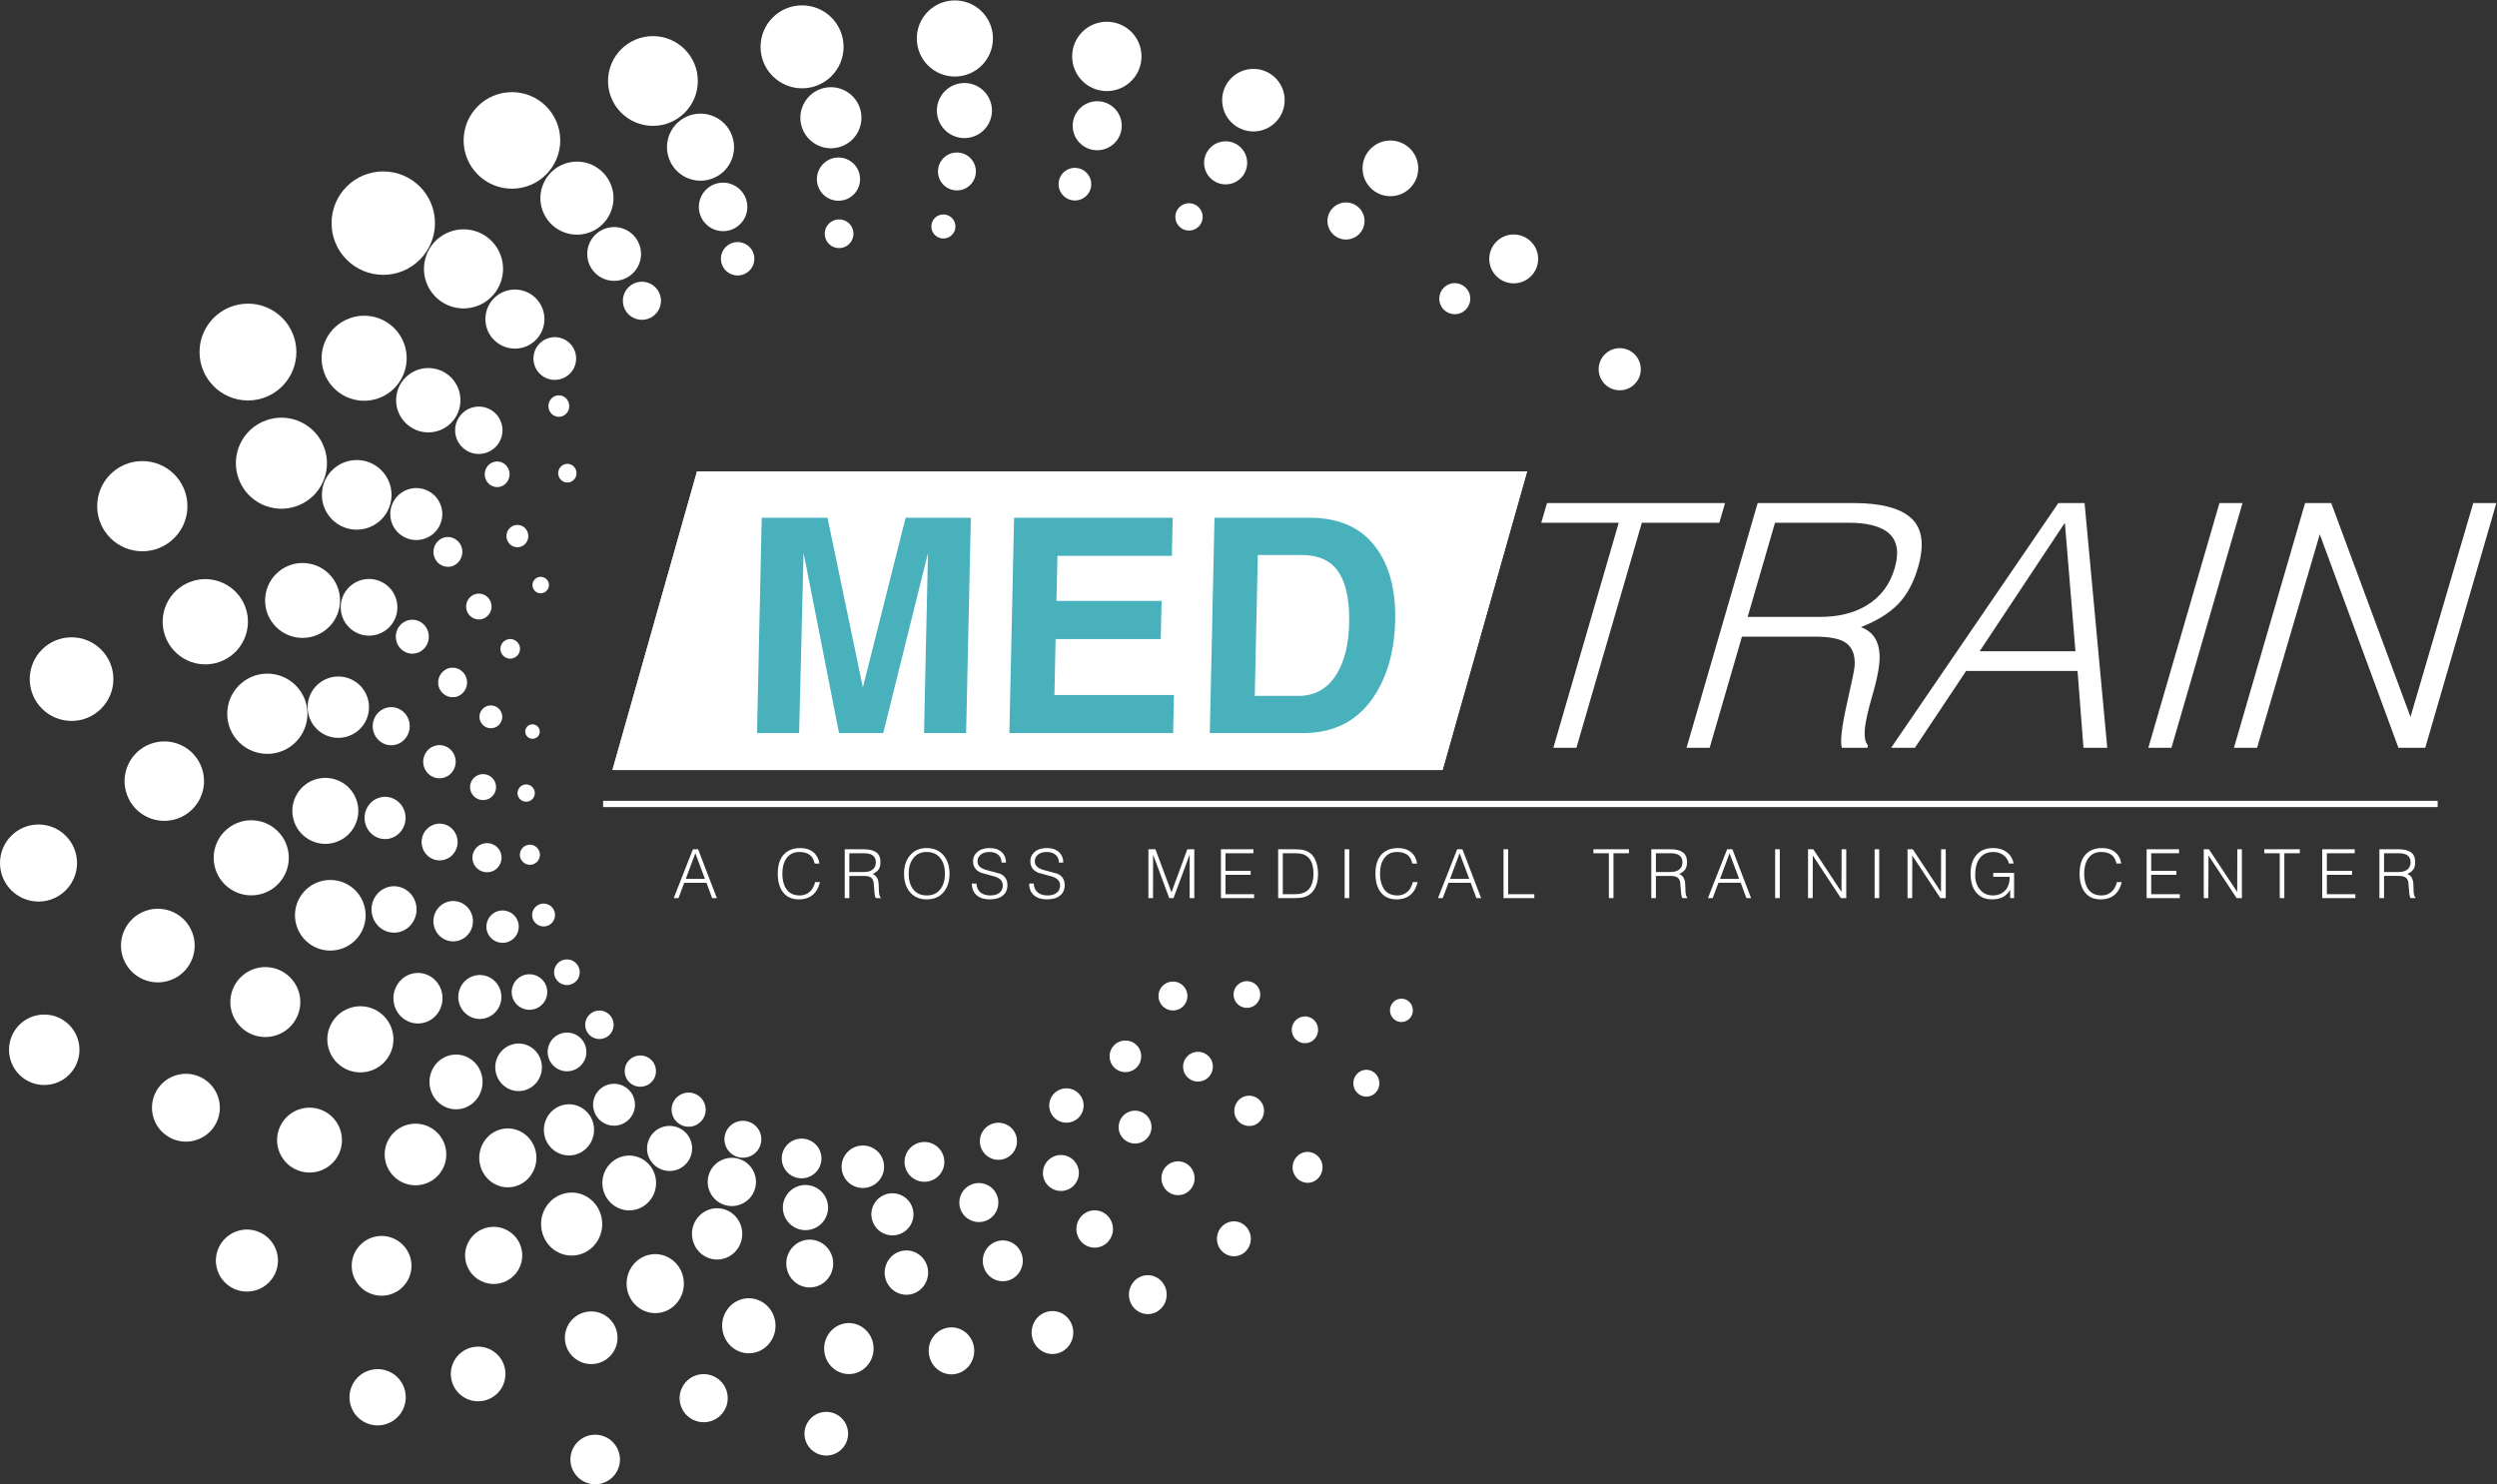 <?xml version="1.0" encoding="UTF-8" standalone="no"?> <svg xmlns:dc="http://purl.org/dc/elements/1.1/" xmlns:cc="http://creativecommons.org/ns#" xmlns:rdf="http://www.w3.org/1999/02/22-rdf-syntax-ns#" xmlns:svg="http://www.w3.org/2000/svg" xmlns="http://www.w3.org/2000/svg" viewBox="0 0 601.84 357.8" height="357.8" width="601.84" xml:space="preserve" id="svg2" version="1.1"><rect x="0" y="0" width="601.84" height="357.8" fill="#333333" stroke="none"/><defs id="defs6"></defs><g transform="matrix(1.333,0,0,-1.333,0,357.8)" id="g10"><g transform="scale(0.1)" id="g12"><path id="path14" style="fill:#ffffff;fill-opacity:1;fill-rule:evenodd;stroke:none" d="m 1260.3,1831.76 h 1500.9 l -152.9,-540.1 H 1107.4 l 152.9,540.1"></path><path id="path16" style="fill:#ffffff;fill-opacity:1;fill-rule:evenodd;stroke:none" d="m 1260.3,1831.76 h 1500.9 l -152.9,-540.1 H 1107.4 l 152.9,540.1"></path><path id="path18" style="fill:#ffffff;fill-opacity:1;fill-rule:evenodd;stroke:none" d="m 4336.7,1331.86 -142.2,386.1 -113.4,-386.1 h -41.8 l 128.6,442.6 h 47.3 l 143.3,-386.7 113.5,386.7 h 41.8 l -128.6,-442.6 z m -410.4,0 h -41.8 l 128.6,442.6 h 41.7 z m -192.7,407 -154.1,-232.4 h 173.2 z m -271.2,-407 h -43 l 302.4,442.6 h 47.4 l 41,-442.6 h -43 l -10.7,138.9 H 3555 Z m -181.2,201 h -131.5 l -58.4,-201 h -41.8 l 128.6,442.6 h 173.3 c 49.9,0 84.8,-9.2 104.7,-27.7 19.8,-18.4 23.8,-47.9 12,-88.5 -8.1,-27.8 -20,-50 -35.9,-66.4 -15.8,-16.4 -38.2,-30.3 -67.4,-41.8 21.1,-7.8 32.3,-24.1 33.7,-49.2 0.9,-16.4 -3.1,-39.9 -12,-70.7 -9.2,-31.5 -14.1,-53.9 -14.8,-67 -0.8,-13.1 1.2,-22.1 5.9,-27 l -1.2,-4.3 h -46.1 c -3.2,11.5 -0.3,37.5 8.8,78 9.2,40.6 13.9,63.6 14.2,68.9 1.8,21.7 -4.5,36.7 -18.9,44.9 -10.9,6.1 -28.7,9.2 -53.2,9.2 z m -121.2,35.7 h 130.3 c 33.2,0 61.2,6.7 83.9,20.2 25.7,15.2 42.9,37.8 51.6,67.7 8.8,30.3 4.4,52.3 -13.4,65.8 -14.8,11 -38.2,16.6 -70.2,16.6 h -132.7 z m -373.2,170.3 10.4,35.6 h 321.9 l -10.3,-35.6 h -140.1 l -118.3,-407 h -41.7 l 118.2,407 h -140.1"></path><path id="path20" style="fill:#ffffff;fill-opacity:1;fill-rule:evenodd;stroke:none" d="m 2104.1,862.961 c -11.1,9.199 -12.6,25.801 -3.3,36.898 9.3,11 25.9,12.5 36.9,3.2 11.1,-9.297 12.6,-25.797 3.3,-36.899 -9.3,-11.101 -25.9,-12.5 -36.9,-3.199"></path><path id="path22" style="fill:#ffffff;fill-opacity:1;fill-rule:evenodd;stroke:none" d="m 2016.5,751.961 c -12.1,10.199 -13.7,28.199 -3.5,40.301 10.1,12.199 28.2,13.699 40.3,3.597 12.1,-10.199 13.7,-28.3 3.5,-40.398 -10.1,-12.102 -28.2,-13.602 -40.3,-3.5"></path><path id="path24" style="fill:#ffffff;fill-opacity:1;fill-rule:evenodd;stroke:none" d="m 1908.3,661.16 c -13.2,11 -14.9,30.602 -3.9,43.801 11.1,13.098 30.7,14.801 43.8,3.801 13.2,-11 14.9,-30.602 3.9,-43.801 -11.1,-13.102 -30.7,-14.801 -43.8,-3.801"></path><path id="path26" style="fill:#ffffff;fill-opacity:1;fill-rule:evenodd;stroke:none" d="m 1783.8,594.559 c -14.2,12 -16.1,33.101 -4.2,47.3 11.9,14.2 33.1,16 47.3,4.102 14.2,-11.902 16,-33 4.1,-47.199 -11.9,-14.203 -33,-16.102 -47.2,-4.203"></path><path id="path28" style="fill:#ffffff;fill-opacity:1;fill-rule:evenodd;stroke:none" d="m 1648.4,555.461 c -15.2,12.699 -17.2,35.5 -4.4,50.699 12.7,15.199 35.4,17.199 50.6,4.399 15.3,-12.797 17.3,-35.5 4.5,-50.7 -12.8,-15.199 -35.5,-17.199 -50.7,-4.398"></path><path id="path30" style="fill:#ffffff;fill-opacity:1;fill-rule:evenodd;stroke:none" d="m 1535.4,544.762 c -16.2,13.699 -18.3,37.898 -4.7,54.097 13.7,16.301 37.9,18.403 54.2,4.801 16.2,-13.601 18.3,-37.898 4.7,-54.101 -13.7,-16.297 -37.9,-18.399 -54.2,-4.797"></path><path id="path32" style="fill:#ffffff;fill-opacity:1;fill-rule:evenodd;stroke:none" d="m 1426.4,561.66 c -15.2,12.801 -17.2,35.399 -4.5,50.602 12.8,15.199 35.4,17.199 50.6,4.5 15.2,-12.801 17.2,-35.403 4.4,-50.602 -12.7,-15.199 -35.4,-17.199 -50.5,-4.5"></path><path id="path34" style="fill:#ffffff;fill-opacity:1;fill-rule:evenodd;stroke:none" d="m 1321.8,598.359 c -14.1,11.903 -16,32.903 -4.1,47 11.8,14.102 32.9,16 47,4.102 14.1,-11.801 15.9,-32.902 4.1,-47 -11.9,-14.102 -32.9,-15.902 -47,-4.102"></path><path id="path36" style="fill:#ffffff;fill-opacity:1;fill-rule:evenodd;stroke:none" d="m 1225.4,653.859 c -13.1,10.903 -14.8,30.403 -3.9,43.403 11,13.097 30.4,14.797 43.5,3.797 13,-10.899 14.7,-30.399 3.8,-43.399 -11,-13.101 -30.4,-14.801 -43.4,-3.801"></path><path id="path38" style="fill:#ffffff;fill-opacity:1;fill-rule:evenodd;stroke:none" d="m 1139.6,725.461 c -11.9,10.098 -13.5,27.898 -3.5,39.898 10.1,12 27.9,13.5 39.9,3.5 12,-10.097 13.6,-27.898 3.5,-39.898 -10.1,-11.902 -27.9,-13.5 -39.9,-3.5"></path><path id="path40" style="fill:#ffffff;fill-opacity:1;fill-rule:evenodd;stroke:none" d="m 1067.3,811.16 c -10.9,9.199 -12.3,25.399 -3.2,36.301 9.2,11 25.4,12.398 36.3,3.199 10.9,-9.101 12.3,-25.398 3.2,-36.301 -9.2,-10.898 -25.4,-12.3 -36.3,-3.199"></path><path id="path42" style="fill:#ffffff;fill-opacity:1;fill-rule:evenodd;stroke:none" d="m 1010.2,908.16 c -9.9,8.301 -11.2,22.899 -2.9,32.801 8.2,9.801 22.9,11.098 32.7,2.801 9.8,-8.203 11.1,-22.903 2.9,-32.703 -8.3,-9.797 -22.9,-11.098 -32.7,-2.899"></path><path id="path44" style="fill:#ffffff;fill-opacity:1;fill-rule:evenodd;stroke:none" d="m 969.602,1013.66 c -8.801,7.3 -9.903,20.4 -2.602,29.1 7.398,8.8 20.398,9.9 29.199,2.6 8.801,-7.4 9.901,-20.4 2.602,-29.2 -7.403,-8.8 -20.5,-9.9 -29.199,-2.5"></path><path id="path46" style="fill:#ffffff;fill-opacity:1;fill-rule:evenodd;stroke:none" d="m 946.5,1124.56 c -7.699,6.4 -8.699,17.9 -2.301,25.6 6.5,7.7 17.903,8.7 25.602,2.2 7.699,-6.4 8.699,-17.9 2.301,-25.6 -6.5,-7.7 -17.903,-8.7 -25.602,-2.2"></path><path id="path48" style="fill:#ffffff;fill-opacity:1;fill-rule:evenodd;stroke:none" d="m 941.301,1238.06 c -6.602,5.5 -7.403,15.4 -1.903,22 5.602,6.6 15.403,7.5 22,1.9 6.704,-5.5 7.5,-15.4 2,-22 -5.597,-6.6 -15.398,-7.5 -22.097,-1.9"></path><path id="path50" style="fill:#ffffff;fill-opacity:1;fill-rule:evenodd;stroke:none" d="m 954.398,1351.16 c -5.597,4.7 -6.296,12.9 -1.597,18.5 4.597,5.5 12.898,6.2 18.398,1.6 5.602,-4.6 6.301,-12.9 1.699,-18.5 -4.699,-5.5 -13,-6.2 -18.5,-1.6"></path><path id="path52" style="fill:#ffffff;fill-opacity:1;fill-rule:evenodd;stroke:none" d="m 2233.6,873.66 c -6.6,11.602 -2.7,26.399 8.9,33 11.5,6.699 26.3,2.699 33,-8.801 6.7,-11.597 2.7,-26.398 -8.8,-33.097 -11.6,-6.602 -26.4,-2.703 -33.1,8.898"></path><path id="path54" style="fill:#ffffff;fill-opacity:1;fill-rule:evenodd;stroke:none" d="m 2142.8,741.66 c -7.5,12.899 -3.1,29.399 9.8,36.801 12.9,7.5 29.4,3.098 36.9,-9.801 7.4,-12.898 3,-29.398 -9.9,-36.801 -12.9,-7.5 -29.4,-3.097 -36.8,9.801"></path><path id="path56" style="fill:#ffffff;fill-opacity:1;fill-rule:evenodd;stroke:none" d="m 2026.6,631.059 c -8.2,14.203 -3.3,32.402 10.9,40.601 14.2,8.199 32.4,3.301 40.6,-10.898 8.2,-14.203 3.3,-32.403 -10.9,-40.602 -14.2,-8.199 -32.4,-3.301 -40.6,10.899"></path><path id="path58" style="fill:#ffffff;fill-opacity:1;fill-rule:evenodd;stroke:none" d="m 1890.1,546.66 c -9,15.602 -3.6,35.5 11.9,44.399 15.5,9 35.4,3.703 44.4,-11.899 9,-15.5 3.6,-35.398 -11.9,-44.398 -15.5,-8.903 -35.4,-3.602 -44.4,11.898"></path><path id="path60" style="fill:#ffffff;fill-opacity:1;fill-rule:evenodd;stroke:none" d="m 1739.3,491.859 c -9.7,16.801 -3.9,38.403 13,48.2 16.8,9.703 38.4,3.902 48.2,-12.899 9.7,-16.898 3.9,-38.5 -12.9,-48.301 -16.9,-9.699 -38.5,-3.898 -48.3,13"></path><path id="path62" style="fill:#ffffff;fill-opacity:1;fill-rule:evenodd;stroke:none" d="m 1580.7,469.16 c -10.6,18.199 -4.3,41.5 13.9,52 18.2,10.5 41.5,4.301 52,-13.898 10.5,-18.203 4.3,-41.5 -13.9,-52 -18.2,-10.602 -41.5,-4.301 -52,13.898"></path><path id="path64" style="fill:#ffffff;fill-opacity:1;fill-rule:evenodd;stroke:none" d="m 1421,479.961 c -11.3,19.5 -4.6,44.5 15,55.801 19.5,11.297 44.5,4.597 55.8,-15 11.3,-19.5 4.6,-44.5 -15,-55.801 -19.5,-11.199 -44.5,-4.5 -55.8,15"></path><path id="path66" style="fill:#ffffff;fill-opacity:1;fill-rule:evenodd;stroke:none" d="m 1285.5,524.961 c -12.1,20.898 -4.9,47.5 16,59.598 20.9,12 47.5,4.902 59.6,-16 12,-20.899 4.9,-47.5 -16,-59.598 -20.9,-12 -47.5,-4.902 -59.6,16"></path><path id="path68" style="fill:#ffffff;fill-opacity:1;fill-rule:evenodd;stroke:none" d="m 1175.4,586.961 c -11.2,19.5 -4.6,44.398 15,55.699 19.4,11.199 44.4,4.5 55.6,-14.898 11.3,-19.5 4.6,-44.5 -14.9,-55.703 -19.5,-11.297 -44.4,-4.598 -55.7,14.902"></path><path id="path70" style="fill:#ffffff;fill-opacity:1;fill-rule:evenodd;stroke:none" d="m 1077.5,667.461 c -10.5,18.098 -4.3,41.301 13.8,51.699 18.1,10.5 41.3,4.301 51.8,-13.801 10.4,-18.199 4.2,-41.3 -13.9,-51.8 -18.1,-10.5 -41.3,-4.2 -51.7,13.902"></path><path id="path72" style="fill:#ffffff;fill-opacity:1;fill-rule:evenodd;stroke:none" d="m 995,764.359 c -9.699,16.7 -4,38.2 12.8,47.801 16.7,9.699 38.1,3.899 47.8,-12.801 9.6,-16.699 3.9,-38.199 -12.8,-47.8 -16.8,-9.7 -38.2,-4 -47.8,12.8"></path><path id="path74" style="fill:#ffffff;fill-opacity:1;fill-rule:evenodd;stroke:none" d="m 929.5,874.16 c -8.801,15.301 -3.602,35 11.801,43.899 15.398,8.8 35,3.601 43.898,-11.797 8.903,-15.403 3.602,-35 -11.801,-43.903 -15.296,-8.898 -35,-3.597 -43.898,11.801"></path><path id="path76" style="fill:#ffffff;fill-opacity:1;fill-rule:evenodd;stroke:none" d="m 883.398,993.762 c -8.097,13.998 -3.296,31.898 10.704,39.998 14,8.1 31.898,3.3 40,-10.7 8.097,-14 3.296,-31.9 -10.704,-40.001 -14,-8.098 -31.898,-3.297 -40,10.703"></path><path id="path78" style="fill:#ffffff;fill-opacity:1;fill-rule:evenodd;stroke:none" d="m 857.699,1119.96 c -7.301,12.6 -3,28.7 9.699,36 12.602,7.3 28.704,3 36,-9.6 7.301,-12.6 3,-28.8 -9.597,-36.1 -12.699,-7.3 -28.801,-2.9 -36.102,9.7"></path><path id="path80" style="fill:#ffffff;fill-opacity:1;fill-rule:evenodd;stroke:none" d="m 853.102,1249.06 c -6.5,11.2 -2.704,25.6 8.597,32.1 11.199,6.5 25.602,2.6 32.102,-8.6 6.5,-11.3 2.597,-25.7 -8.602,-32.2 -11.301,-6.4 -25.597,-2.6 -32.097,8.7"></path><path id="path82" style="fill:#ffffff;fill-opacity:1;fill-rule:evenodd;stroke:none" d="m 869.699,1377.56 c -5.699,9.8 -2.301,22.5 7.5,28.2 9.903,5.6 22.5,2.3 28.199,-7.6 5.704,-9.9 2.301,-22.5 -7.5,-28.2 -9.898,-5.7 -22.5,-2.3 -28.199,7.6"></path><path id="path84" style="fill:#ffffff;fill-opacity:1;fill-rule:evenodd;stroke:none" d="m 907.199,1501.96 c -4.898,8.4 -2,19.3 6.5,24.2 8.5,4.9 19.301,2 24.199,-6.5 5,-8.5 2,-19.3 -6.5,-24.2 -8.5,-5 -19.296,-2 -24.199,6.5"></path><path id="path86" style="fill:#ffffff;fill-opacity:1;fill-rule:evenodd;stroke:none" d="m 964.801,1618.66 c -4.102,7.2 -1.699,16.3 5.398,20.4 7.102,4.1 16.199,1.6 20.403,-5.4 4.097,-7.2 1.597,-16.3 -5.5,-20.4 -7.102,-4.1 -16.204,-1.7 -20.301,5.4"></path><path id="path88" style="fill:#ffffff;fill-opacity:1;fill-rule:evenodd;stroke:none" d="m 2514.2,850.859 c -3.4,11.2 2.8,23 13.7,26.403 11,3.398 22.5,-2.903 25.9,-14 3.3,-11.203 -2.8,-23 -13.8,-26.403 -10.9,-3.398 -22.5,2.801 -25.8,14"></path><path id="path90" style="fill:#ffffff;fill-opacity:1;fill-rule:evenodd;stroke:none" d="m 2336.7,814.762 c -3.8,12.797 3.3,26.398 15.9,30.297 12.5,4 25.9,-3.297 29.7,-16.098 3.8,-12.801 -3.2,-26.402 -15.8,-30.301 -12.6,-3.898 -25.9,3.301 -29.8,16.102"></path><path id="path92" style="fill:#ffffff;fill-opacity:1;fill-rule:evenodd;stroke:none" d="m 2232.9,667.262 c -4.3,14.5 3.7,29.898 17.9,34.297 14.2,4.402 29.2,-3.7 33.6,-18.2 4.3,-14.5 -3.7,-29.898 -17.9,-34.3 -14.2,-4.399 -29.2,3.703 -33.6,18.203"></path><path id="path94" style="fill:#ffffff;fill-opacity:1;fill-rule:evenodd;stroke:none" d="m 2101.4,544.461 c -4.9,16.199 4,33.301 19.9,38.199 15.8,5 32.6,-4.101 37.4,-20.301 4.9,-16.097 -4,-33.199 -19.9,-38.199 -15.8,-4.898 -32.6,4.199 -37.4,20.301"></path><path id="path96" style="fill:#ffffff;fill-opacity:1;fill-rule:evenodd;stroke:none" d="m 1947.7,451.762 c -5.3,17.797 4.5,36.699 22,42.199 17.4,5.398 35.9,-4.602 41.3,-22.5 5.3,-17.801 -4.5,-36.602 -22,-42.102 -17.5,-5.398 -36,4.602 -41.3,22.403"></path><path id="path98" style="fill:#ffffff;fill-opacity:1;fill-rule:evenodd;stroke:none" d="m 1778.6,393.262 c -5.9,19.5 4.9,40.097 24,46.097 19.1,6 39.3,-5 45.2,-24.5 5.8,-19.5 -5,-40.097 -24,-46.097 -19.2,-5.903 -39.4,5 -45.2,24.5"></path><path id="path100" style="fill:#ffffff;fill-opacity:1;fill-rule:evenodd;stroke:none" d="m 1601.3,371.059 c -6.3,21.203 5.4,43.601 26.1,50.101 20.8,6.399 42.7,-5.5 49.1,-26.601 6.3,-21.2 -5.4,-43.598 -26.1,-50.098 -20.8,-6.402 -42.7,5.5 -49.1,26.598"></path><path id="path102" style="fill:#ffffff;fill-opacity:1;fill-rule:evenodd;stroke:none" d="m 1423.6,386.559 c -6.9,22.8 5.7,47 28.1,54 22.4,6.902 46.1,-5.899 53,-28.797 6.8,-22.801 -5.8,-46.903 -28.2,-53.903 -22.4,-7 -46.1,5.801 -52.9,28.7"></path><path id="path104" style="fill:#ffffff;fill-opacity:1;fill-rule:evenodd;stroke:none" d="m 1253.2,439.262 c -7.4,24.5 6.1,50.398 30.2,57.898 24,7.5 49.4,-6.301 56.7,-30.801 7.4,-24.5 -6.2,-50.398 -30.1,-57.898 -24.1,-7.5 -49.5,6.301 -56.8,30.801"></path><path id="path106" style="fill:#ffffff;fill-opacity:1;fill-rule:evenodd;stroke:none" d="m 1091.3,530.359 c -7.9,26.2 6.6,53.903 32.2,61.903 25.7,8 52.8,-6.703 60.7,-32.903 7.8,-26.199 -6.6,-53.898 -32.3,-61.898 -25.6,-8 -52.8,6.801 -60.6,32.898"></path><path id="path108" style="fill:#ffffff;fill-opacity:1;fill-rule:evenodd;stroke:none" d="m 985.398,627.359 c -7.296,24.5 6.204,50.301 30.102,57.801 24,7.5 49.4,-6.301 56.7,-30.699 7.3,-24.402 -6.2,-50.301 -30.1,-57.801 -24,-7.398 -49.299,6.301 -56.702,30.699"></path><path id="path110" style="fill:#ffffff;fill-opacity:1;fill-rule:evenodd;stroke:none" d="m 897.398,741.461 c -6.898,22.699 5.704,46.801 28,53.699 22.204,7 45.801,-5.801 52.602,-28.5 6.801,-22.699 -5.699,-46.801 -28,-53.699 -22.199,-7 -45.801,5.801 -52.602,28.5"></path><path id="path112" style="fill:#ffffff;fill-opacity:1;fill-rule:evenodd;stroke:none" d="m 830.301,869.66 c -6.301,21 5.301,43.199 25.898,49.602 20.602,6.398 42.403,-5.403 48.699,-26.403 6.301,-21 -5.296,-43.199 -25.898,-49.597 -20.602,-6.5 -42.398,5.398 -48.699,26.398"></path><path id="path114" style="fill:#ffffff;fill-opacity:1;fill-rule:evenodd;stroke:none" d="m 785.199,1007.66 c -5.699,19.2 4.903,39.6 23.801,45.5 18.801,5.9 38.801,-4.9 44.602,-24.2 5.796,-19.3 -4.801,-39.698 -23.704,-45.601 -18.898,-5.898 -38.898,5 -44.699,24.301"></path><path id="path116" style="fill:#ffffff;fill-opacity:1;fill-rule:evenodd;stroke:none" d="m 763.801,1151.76 c -5.301,17.5 4.398,36.1 21.597,41.5 17.204,5.3 35.403,-4.5 40.602,-22.1 5.301,-17.5 -4.398,-36.1 -21.602,-41.5 -17.199,-5.3 -35.398,4.6 -40.597,22.1"></path><path id="path118" style="fill:#ffffff;fill-opacity:1;fill-rule:evenodd;stroke:none" d="m 766.5,1297.96 c -4.699,15.8 4,32.6 19.5,37.4 15.5,4.9 31.898,-4 36.699,-19.9 4.699,-15.8 -4,-32.6 -19.5,-37.4 -15.5,-4.8 -32,4.1 -36.699,19.9"></path><path id="path120" style="fill:#ffffff;fill-opacity:1;fill-rule:evenodd;stroke:none" d="m 793.398,1442.16 c -4.199,14.1 3.602,29.1 17.403,33.4 13.801,4.3 28.398,-3.7 32.597,-17.8 4.301,-14 -3.5,-29 -17.296,-33.3 -13.801,-4.3 -28.5,3.6 -32.704,17.7"></path><path id="path122" style="fill:#ffffff;fill-opacity:1;fill-rule:evenodd;stroke:none" d="m 843.801,1580.46 c -3.699,12.4 3.199,25.5 15.301,29.2 12.097,3.8 25,-3.1 28.699,-15.5 3.699,-12.4 -3.199,-25.5 -15.301,-29.3 -12.102,-3.7 -24.898,3.2 -28.699,15.6"></path><path id="path124" style="fill:#ffffff;fill-opacity:1;fill-rule:evenodd;stroke:none" d="m 916.602,1708.86 c -3.204,10.6 2.699,21.9 13.199,25.2 10.398,3.2 21.398,-2.8 24.597,-13.4 3.204,-10.7 -2.597,-22 -13.097,-25.2 -10.403,-3.3 -21.5,2.7 -24.699,13.4"></path><path id="path126" style="fill:#ffffff;fill-opacity:1;fill-rule:evenodd;stroke:none" d="m 1010,1823.56 c -2.6,8.9 2.3,18.3 11,21.1 8.8,2.7 18,-2.3 20.7,-11.2 2.7,-9 -2.2,-18.4 -11,-21.2 -8.7,-2.7 -18,2.3 -20.7,11.3"></path><path id="path128" style="fill:#ffffff;fill-opacity:1;fill-rule:evenodd;stroke:none" d="m 2447.6,719.762 c -2.9,13.097 5,26.097 17.7,29.199 12.7,3 25.3,-5.199 28.2,-18.199 3,-13.102 -4.9,-26.203 -17.6,-29.203 -12.7,-3 -25.3,5.101 -28.3,18.203"></path><path id="path130" style="fill:#ffffff;fill-opacity:1;fill-rule:evenodd;stroke:none" d="m 2337.9,566.859 c -3.4,15 5.7,30 20.3,33.5 14.5,3.5 29.1,-5.898 32.5,-21 3.3,-15 -5.8,-30 -20.3,-33.5 -14.6,-3.398 -29.2,6 -32.5,21"></path><path id="path132" style="fill:#ffffff;fill-opacity:1;fill-rule:evenodd;stroke:none" d="m 2201.2,436.859 c -3.8,16.903 6.5,33.903 23,37.801 16.5,4 32.9,-6.699 36.7,-23.601 3.8,-17 -6.5,-34 -22.9,-37.899 -16.5,-3.898 -33,6.699 -36.8,23.699"></path><path id="path134" style="fill:#ffffff;fill-opacity:1;fill-rule:evenodd;stroke:none" d="m 2042.1,334.961 c -4.2,19 7.3,37.898 25.6,42.301 18.4,4.297 36.7,-7.5 41,-26.403 4.2,-18.898 -7.3,-37.898 -25.6,-42.199 -18.4,-4.398 -36.7,7.399 -41,26.301"></path><path id="path136" style="fill:#ffffff;fill-opacity:1;fill-rule:evenodd;stroke:none" d="m 1866.3,265.762 c -4.7,20.898 7.9,41.699 28.2,46.5 20.3,4.898 40.5,-8.203 45.2,-29.102 4.6,-20.898 -8,-41.699 -28.2,-46.601 -20.3,-4.797 -40.6,8.3 -45.2,29.203"></path><path id="path138" style="fill:#ffffff;fill-opacity:1;fill-rule:evenodd;stroke:none" d="m 1680.3,231.762 c -5.2,22.898 8.7,45.699 30.8,50.898 22.2,5.301 44.3,-8.898 49.4,-31.801 5.1,-22.8 -8.7,-45.699 -30.9,-51 -22.1,-5.199 -44.2,9 -49.3,31.903"></path><path id="path140" style="fill:#ffffff;fill-opacity:1;fill-rule:evenodd;stroke:none" d="m 1491.3,235.059 c -5.5,24.8 9.5,49.601 33.5,55.3 24.1,5.7 48.1,-9.8 53.6,-34.597 5.6,-24.801 -9.4,-49.5 -33.4,-55.301 -24.1,-5.699 -48.1,9.801 -53.7,34.598"></path><path id="path142" style="fill:#ffffff;fill-opacity:1;fill-rule:evenodd;stroke:none" d="m 1307,275.461 c -6.1,26.699 10.1,53.5 36.1,59.699 26,6.102 51.9,-10.601 57.9,-37.301 6,-26.8 -10.2,-53.5 -36.2,-59.699 -26,-6.199 -51.8,10.5 -57.8,37.301"></path><path id="path144" style="fill:#ffffff;fill-opacity:1;fill-rule:evenodd;stroke:none" d="m 1134.3,350.859 c -6.4,28.7 11,57.403 38.8,64 27.9,6.602 55.7,-11.3 62.1,-40 6.4,-28.699 -10.9,-57.398 -38.8,-64 -27.8,-6.597 -55.6,11.301 -62.1,40"></path><path id="path146" style="fill:#ffffff;fill-opacity:1;fill-rule:evenodd;stroke:none" d="m 979.801,457.762 c -6.903,30.597 11.597,61.199 41.399,68.297 29.8,7.101 59.4,-12 66.3,-42.7 6.9,-30.597 -11.7,-61.3 -41.4,-68.3 -29.8,-7.098 -59.498,12 -66.299,42.703"></path><path id="path148" style="fill:#ffffff;fill-opacity:1;fill-rule:evenodd;stroke:none" d="m 867.898,578.262 c -6.398,28.699 10.903,57.297 38.704,63.898 27.796,6.602 55.5,-11.301 62,-39.898 6.398,-28.703 -11,-57.301 -38.704,-63.903 -27.796,-6.597 -55.5,11.301 -62,39.903"></path><path id="path150" style="fill:#ffffff;fill-opacity:1;fill-rule:evenodd;stroke:none" d="m 777.801,716.461 c -6,26.598 10.097,53.199 36,59.398 25.801,6.102 51.597,-10.5 57.5,-37.097 6,-26.602 -10.102,-53.203 -35.903,-59.403 -25.898,-6.097 -51.597,10.5 -57.597,37.102"></path><path id="path152" style="fill:#ffffff;fill-opacity:1;fill-rule:evenodd;stroke:none" d="m 712.5,868.66 c -5.5,24.602 9.398,49.199 33.301,54.899 23.801,5.703 47.699,-9.7 53.199,-34.297 5.5,-24.602 -9.398,-49.203 -33.301,-54.801 C 741.898,828.762 718,844.059 712.5,868.66"></path><path id="path154" style="fill:#ffffff;fill-opacity:1;fill-rule:evenodd;stroke:none" d="m 672.801,1030.06 c -5,22.6 8.597,45.2 30.5,50.4 21.898,5.2 43.801,-8.9 48.898,-31.5 5,-22.6 -8.699,-45.1 -30.597,-50.401 -21.903,-5.098 -43.704,8.901 -48.801,31.501"></path><path id="path156" style="fill:#ffffff;fill-opacity:1;fill-rule:evenodd;stroke:none" d="m 660.102,1196.46 c -4.602,20.5 7.898,41.1 27.796,45.8 20,4.8 39.903,-8.1 44.5,-28.6 4.602,-20.6 -7.898,-41.1 -27.796,-45.9 -20,-4.7 -39.801,8.1 -44.5,28.7"></path><path id="path158" style="fill:#ffffff;fill-opacity:1;fill-rule:evenodd;stroke:none" d="m 674.801,1363.16 c -4.199,18.5 7.097,37.1 25.097,41.3 18,4.3 35.903,-7.2 40.102,-25.8 4.102,-18.5 -7.102,-37.1 -25.102,-41.3 -18,-4.3 -35.898,7.3 -40.097,25.8"></path><path id="path160" style="fill:#ffffff;fill-opacity:1;fill-rule:evenodd;stroke:none" d="m 716.5,1525.86 c -3.699,16.5 6.301,33 22.301,36.8 16.097,3.8 32.097,-6.5 35.801,-23 3.699,-16.5 -6.301,-33 -22.301,-36.8 -16.102,-3.9 -32,6.5 -35.801,23"></path><path id="path162" style="fill:#ffffff;fill-opacity:1;fill-rule:evenodd;stroke:none" d="m 784.398,1679.96 c -3.199,14.5 5.5,29 19.602,32.4 14.102,3.3 28.102,-5.7 31.398,-20.2 3.204,-14.5 -5.597,-29 -19.597,-32.4 -14.102,-3.3 -28.102,5.7 -31.403,20.2"></path><path id="path164" style="fill:#ffffff;fill-opacity:1;fill-rule:evenodd;stroke:none" d="m 877,1821.26 c -2.801,12.5 4.801,25 16.898,27.8 12.102,2.9 24.102,-4.9 27,-17.3 2.704,-12.5 -4.796,-25 -16.898,-27.9 -12.102,-2.9 -24.199,4.9 -27,17.4"></path><path id="path166" style="fill:#ffffff;fill-opacity:1;fill-rule:evenodd;stroke:none" d="m 992.102,1945.46 c -2.301,10.4 4,20.9 14.098,23.3 10.2,2.4 20.3,-4.1 22.6,-14.6 2.4,-10.5 -3.9,-20.9 -14.1,-23.3 -10.1,-2.4 -20.302,4.1 -22.598,14.6"></path><path id="path168" style="fill:#ffffff;fill-opacity:1;fill-rule:evenodd;stroke:none" d="m 1459.9,111.16 c 10.9,18.899 35,25.399 53.9,14.5 18.9,-10.898 25.3,-35.101 14.4,-53.898 -10.9,-18.902 -35,-25.402 -53.9,-14.5 -18.8,10.899 -25.3,35 -14.4,53.898"></path><path id="path170" style="fill:#ffffff;fill-opacity:1;fill-rule:evenodd;stroke:none" d="m 1234.7,177.461 c 12,20.801 38.6,28 59.4,15.898 20.8,-12 27.9,-38.597 15.9,-59.398 -12,-20.801 -38.6,-27.902 -59.4,-15.902 -20.8,12 -28,38.601 -15.9,59.402"></path><path id="path172" style="fill:#ffffff;fill-opacity:1;fill-rule:evenodd;stroke:none" d="m 1027.8,288.762 c 13.1,22.797 42.2,30.597 65,17.398 22.7,-13.101 30.5,-42.199 17.4,-65 -13.1,-22.801 -42.2,-30.601 -65,-17.398 -22.8,13.097 -30.6,42.199 -17.4,65"></path><path id="path174" style="fill:#ffffff;fill-opacity:1;fill-rule:evenodd;stroke:none" d="m 847.898,439.66 c 14.204,24.801 45.801,33.199 70.5,19 24.801,-14.301 33.204,-45.898 19,-70.601 -14.296,-24.7 -45.898,-33.2 -70.597,-18.899 -24.699,14.199 -33.199,45.801 -18.903,70.5"></path><path id="path176" style="fill:#ffffff;fill-opacity:1;fill-rule:evenodd;stroke:none" d="m 703,624.262 c 15.398,26.699 49.5,35.797 76.199,20.398 26.602,-15.398 35.699,-49.5 20.301,-76.101 -15.301,-26.7 -49.398,-35.797 -76.102,-20.399 -26.597,15.399 -35.796,49.5 -20.398,76.102"></path><path id="path178" style="fill:#ffffff;fill-opacity:1;fill-rule:evenodd;stroke:none" d="m 599.898,834.559 c 16.5,28.601 53,38.402 81.602,21.902 28.602,-16.5 38.398,-53.102 21.898,-81.699 -16.5,-28.602 -53,-38.403 -81.699,-21.903 -28.597,16.5 -38.398,53.102 -21.801,81.7"></path><path id="path180" style="fill:#ffffff;fill-opacity:1;fill-rule:evenodd;stroke:none" d="m 541.898,1060.96 c 17.704,30.5 56.704,41 87.301,23.3 30.5,-17.6 41,-56.7 23.403,-87.201 -17.704,-30.5 -56.801,-41 -87.301,-23.399 -30.5,17.699 -41,56.7 -23.403,87.3"></path><path id="path182" style="fill:#ffffff;fill-opacity:1;fill-rule:evenodd;stroke:none" d="m 536.602,1247.56 c 16.398,28.6 52.898,38.4 81.5,21.9 28.5,-16.5 38.296,-53 21.796,-81.5 -16.5,-28.6 -53,-38.3 -81.5,-21.8 -28.5,16.4 -38.296,52.9 -21.796,81.4"></path><path id="path184" style="fill:#ffffff;fill-opacity:1;fill-rule:evenodd;stroke:none" d="m 563.699,1433.06 c 15.403,26.5 49.199,35.6 75.801,20.3 26.5,-15.3 35.602,-49.3 20.301,-75.8 -15.301,-26.5 -49.301,-35.6 -75.801,-20.3 -26.5,15.3 -35.602,49.2 -20.301,75.8"></path><path id="path186" style="fill:#ffffff;fill-opacity:1;fill-rule:evenodd;stroke:none" d="m 622.898,1611.56 c 14.204,24.5 45.5,32.9 70,18.7 24.5,-14.1 32.903,-45.5 18.801,-70 -14.199,-24.5 -45.5,-32.9 -70,-18.7 -24.5,14.1 -32.898,45.5 -18.801,70"></path><path id="path188" style="fill:#ffffff;fill-opacity:1;fill-rule:evenodd;stroke:none" d="m 712,1778.06 c 13,22.5 41.699,30.2 64.199,17.2 22.5,-13 30.199,-41.8 17.301,-64.2 -13,-22.5 -41.801,-30.2 -64.301,-17.2 -22.5,12.9 -30.199,41.7 -17.199,64.2"></path><path id="path190" style="fill:#ffffff;fill-opacity:1;fill-rule:evenodd;stroke:none" d="m 828.699,1927.46 c 11.801,20.5 38,27.5 58.5,15.7 20.5,-11.9 27.5,-38.1 15.602,-58.5 -11.801,-20.5 -38,-27.5 -58.5,-15.7 -20.403,11.8 -27.5,38 -15.602,58.5"></path><path id="path192" style="fill:#ffffff;fill-opacity:1;fill-rule:evenodd;stroke:none" d="m 969.699,2055.16 c 10.699,18.5 34.301,24.8 52.801,14.1 18.4,-10.6 24.7,-34.3 14.1,-52.7 -10.7,-18.5 -34.3,-24.9 -52.799,-14.2 -18.403,10.7 -24.699,34.3 -14.102,52.8"></path><path id="path194" style="fill:#ffffff;fill-opacity:1;fill-rule:evenodd;stroke:none" d="m 1130.9,2157.46 c 9.5,16.4 30.5,22.1 47,12.6 16.5,-9.5 22.1,-30.6 12.6,-47 -9.5,-16.5 -30.5,-22.1 -47,-12.6 -16.5,9.5 -22.1,30.5 -12.6,47"></path><path id="path196" style="fill:#ffffff;fill-opacity:1;fill-rule:evenodd;stroke:none" d="m 1307.6,2231.36 c 8.3,14.4 26.8,19.3 41.2,11 14.5,-8.3 19.5,-26.8 11.1,-41.2 -8.3,-14.5 -26.8,-19.4 -41.2,-11.1 -14.5,8.3 -19.5,26.8 -11.1,41.3"></path><path id="path198" style="fill:#ffffff;fill-opacity:1;fill-rule:evenodd;stroke:none" d="m 1494.7,2274.46 c 7.2,12.4 23.1,16.7 35.5,9.5 12.5,-7.1 16.7,-23 9.5,-35.5 -7.1,-12.4 -23,-16.7 -35.5,-9.5 -12.4,7.2 -16.7,23.1 -9.5,35.5"></path><path id="path200" style="fill:#ffffff;fill-opacity:1;fill-rule:evenodd;stroke:none" d="m 1686.9,2285.56 c 6.1,10.4 19.4,13.9 29.8,7.9 10.4,-6 14,-19.3 8,-29.7 -6.1,-10.4 -19.4,-14 -29.8,-8 -10.4,6 -14,19.3 -8,29.8"></path><path id="path202" style="fill:#ffffff;fill-opacity:1;fill-rule:evenodd;stroke:none" d="m 1047.4,79.16 c 18.9,15.898 47.2,13.398 63.1,-5.602 15.9,-18.898 13.4,-47.199 -5.5,-63.098 -19,-15.902 -47.2,-13.402 -63.1,5.598 -15.9,18.902 -13.5,47.203 5.5,63.102"></path><path id="path204" style="fill:#ffffff;fill-opacity:1;fill-rule:evenodd;stroke:none" d="m 832.801,237.359 c 20.898,17.5 52,14.801 69.597,-6.097 17.5,-20.903 14.801,-52.102 -6.097,-69.602 -20.903,-17.601 -52.102,-14.801 -69.602,6.102 -17.5,20.898 -14.801,52 6.102,69.597"></path><path id="path206" style="fill:#ffffff;fill-opacity:1;fill-rule:evenodd;stroke:none" d="m 655.301,436.461 c 22.801,19.199 56.898,16.098 76.097,-6.699 19.204,-22.903 16.204,-56.903 -6.699,-76.102 -22.801,-19.199 -56.898,-16.199 -76.097,6.602 -19.204,22.898 -16.204,57 6.699,76.199"></path><path id="path208" style="fill:#ffffff;fill-opacity:1;fill-rule:evenodd;stroke:none" d="m 522,667.359 c 24.801,20.801 61.801,17.602 82.602,-7.3 20.796,-24.797 17.597,-61.797 -7.204,-82.598 -24.796,-20.801 -61.898,-17.602 -82.699,7.301 -20.801,24.797 -17.597,61.699 7.301,82.597"></path><path id="path210" style="fill:#ffffff;fill-opacity:1;fill-rule:evenodd;stroke:none" d="m 439.102,920.559 c 26.796,22.402 66.699,18.902 89.097,-7.899 22.5,-26.699 19,-66.601 -7.801,-89.101 -26.699,-22.399 -66.699,-19 -89.097,7.8 -22.5,26.801 -19,66.7 7.801,89.2"></path><path id="path212" style="fill:#ffffff;fill-opacity:1;fill-rule:evenodd;stroke:none" d="m 410.699,1184.96 c 28.699,24.1 71.5,20.3 95.602,-8.4 24.097,-28.7 20.398,-71.5 -8.403,-95.7 -28.699,-24.1 -71.5,-20.3 -95.597,8.4 -24.102,28.8 -20.403,71.6 8.398,95.7"></path><path id="path214" style="fill:#ffffff;fill-opacity:1;fill-rule:evenodd;stroke:none" d="m 436.801,1448.96 c 30.597,25.8 76.398,21.8 102.097,-8.9 25.801,-30.7 21.801,-76.5 -8.898,-102.2 -30.699,-25.8 -76.398,-21.7 -102.199,8.9 -25.699,30.7 -21.699,76.5 9,102.2"></path><path id="path216" style="fill:#ffffff;fill-opacity:1;fill-rule:evenodd;stroke:none" d="m 503.5,1650.16 c 28.699,24.1 71.398,20.4 95.5,-8.3 24,-28.7 20.301,-71.4 -8.398,-95.4 -28.602,-24.1 -71.403,-20.3 -95.403,8.3 -24.097,28.7 -20.301,71.4 8.301,95.4"></path><path id="path218" style="fill:#ffffff;fill-opacity:1;fill-rule:evenodd;stroke:none" d="m 604.5,1837.46 c 26.699,22.4 66.398,18.9 88.699,-7.7 22.403,-26.7 18.903,-66.4 -7.699,-88.7 -26.699,-22.4 -66.398,-18.9 -88.699,7.7 -22.403,26.7 -18.903,66.4 7.699,88.7"></path><path id="path220" style="fill:#ffffff;fill-opacity:1;fill-rule:evenodd;stroke:none" d="m 737,2004.96 c 24.602,20.7 61.301,17.5 82,-7.1 20.602,-24.7 17.398,-61.3 -7.199,-82 -24.602,-20.7 -61.301,-17.5 -81.903,7.2 -20.699,24.6 -17.5,61.3 7.102,81.9"></path><path id="path222" style="fill:#ffffff;fill-opacity:1;fill-rule:evenodd;stroke:none" d="m 896.699,2148.06 c 22.602,19 56.301,16 75.199,-6.6 19,-22.6 16.102,-56.3 -6.5,-75.2 -22.597,-19 -56.296,-16 -75.296,6.6 -18.903,22.5 -16,56.2 6.597,75.2"></path><path id="path224" style="fill:#ffffff;fill-opacity:1;fill-rule:evenodd;stroke:none" d="m 1079.2,2262.16 c 20.6,17.3 51.3,14.6 68.5,-6 17.3,-20.6 14.6,-51.3 -6,-68.5 -20.6,-17.3 -51.2,-14.6 -68.5,6 -17.3,20.5 -14.6,51.2 6,68.5"></path><path id="path226" style="fill:#ffffff;fill-opacity:1;fill-rule:evenodd;stroke:none" d="m 1279.3,2343.66 c 18.5,15.5 46.2,13.1 61.7,-5.5 15.6,-18.5 13.2,-46.2 -5.4,-61.7 -18.5,-15.6 -46.2,-13.2 -61.7,5.4 -15.6,18.5 -13.2,46.2 5.4,61.8"></path><path id="path228" style="fill:#ffffff;fill-opacity:1;fill-rule:evenodd;stroke:none" d="m 1491,2390.16 c 16.5,13.9 41.2,11.7 55,-4.8 13.9,-16.5 11.7,-41.2 -4.8,-55.1 -16.5,-13.8 -41.2,-11.7 -55,4.8 -13.9,16.6 -11.7,41.2 4.8,55.1"></path><path id="path230" style="fill:#ffffff;fill-opacity:1;fill-rule:evenodd;stroke:none" d="m 1708.2,2400.36 c 14.5,12.2 36.1,10.3 48.3,-4.2 12.2,-14.5 10.3,-36.1 -4.2,-48.3 -14.5,-12.2 -36.2,-10.3 -48.3,4.2 -12.2,14.5 -10.3,36.1 4.2,48.3"></path><path id="path232" style="fill:#ffffff;fill-opacity:1;fill-rule:evenodd;stroke:none" d="m 1924.6,2373.76 c 12.5,10.5 31.1,8.8 41.6,-3.7 10.5,-12.4 8.9,-31 -3.6,-41.5 -12.5,-10.5 -31.1,-8.9 -41.6,3.6 -10.5,12.5 -8.9,31.1 3.6,41.6"></path><path id="path234" style="fill:#ffffff;fill-opacity:1;fill-rule:evenodd;stroke:none" d="m 2134,2310.96 c 10.5,8.7 26,7.4 34.8,-3.1 8.8,-10.5 7.5,-26.1 -3,-34.9 -10.5,-8.7 -26.1,-7.4 -34.9,3.1 -8.7,10.5 -7.4,26.1 3.1,34.9"></path><path id="path236" style="fill:#ffffff;fill-opacity:1;fill-rule:evenodd;stroke:none" d="m 665.398,205.16 c 26.403,9.602 55.602,-4 65.204,-30.398 9.597,-26.403 -4,-55.602 -30.403,-65.203 -26.398,-9.598 -55.597,4 -65.199,30.402 -9.602,26.398 4,55.598 30.398,65.199"></path><path id="path238" style="fill:#ffffff;fill-opacity:1;fill-rule:evenodd;stroke:none" d="m 427.301,457.262 c 29.097,10.597 61.301,-4.403 71.898,-33.5 10.602,-29.102 -4.398,-61.301 -33.597,-71.903 -29.102,-10.597 -61.301,4.403 -71.903,33.5 -10.597,29.102 4.5,61.301 33.602,71.903"></path><path id="path240" style="fill:#ffffff;fill-opacity:1;fill-rule:evenodd;stroke:none" d="m 315.199,738.66 c 31.801,11.5 67,-4.898 78.602,-36.699 11.597,-31.902 -4.801,-67.102 -36.699,-78.602 -31.801,-11.597 -67,4.801 -78.602,36.602 -11.602,31.898 4.801,67.098 36.699,78.699"></path><path id="path242" style="fill:#ffffff;fill-opacity:1;fill-rule:evenodd;stroke:none" d="m 262.602,1036.76 c 34.597,12.6 72.796,-5.2 85.398,-39.799 12.602,-34.602 -5.199,-72.801 -39.801,-85.301 -34.597,-12.601 -72.801,5.199 -85.398,39.699 -12.602,34.602 5.199,72.801 39.801,85.401"></path><path id="path244" style="fill:#ffffff;fill-opacity:1;fill-rule:evenodd;stroke:none" d="m 272.5,1339.06 c 37.301,13.6 78.5,-5.6 92.102,-42.9 13.597,-37.3 -5.704,-78.5 -43,-92.1 -37.301,-13.6 -78.5,5.7 -92,42.9 -13.602,37.3 5.597,78.6 42.898,92.1"></path><path id="path246" style="fill:#ffffff;fill-opacity:1;fill-rule:evenodd;stroke:none" d="m 344.898,1632.26 c 40,14.5 84.204,-6.1 98.801,-46.1 14.5,-40 -6.097,-84.2 -46.097,-98.8 -40,-14.6 -84.204,6.1 -98.801,46.1 -14.602,40 6.097,84.2 46.097,98.8"></path><path id="path248" style="fill:#ffffff;fill-opacity:1;fill-rule:evenodd;stroke:none" d="m 480.699,1923.86 c 42.699,15.6 90,-6.5 105.5,-49.2 15.602,-42.7 -6.398,-90 -49.199,-105.5 -42.699,-15.6 -90,6.5 -105.5,49.2 -15.602,42.7 6.398,90 49.199,105.5"></path><path id="path250" style="fill:#ffffff;fill-opacity:1;fill-rule:evenodd;stroke:none" d="m 632.102,2108.56 c 39.898,14.6 84.097,-6 98.597,-45.9 14.5,-39.9 -6,-84.1 -46,-98.6 -39.898,-14.5 -84,6 -98.5,46 -14.597,39.9 6,84 45.903,98.5"></path><path id="path252" style="fill:#ffffff;fill-opacity:1;fill-rule:evenodd;stroke:none" d="m 813.699,2265.16 c 37.102,13.5 78.102,-5.6 91.602,-42.7 13.5,-37.2 -5.602,-78.2 -42.699,-91.7 -37.102,-13.5 -78.102,5.6 -91.704,42.7 -13.5,37.2 5.704,78.2 42.801,91.7"></path><path id="path254" style="fill:#ffffff;fill-opacity:1;fill-rule:evenodd;stroke:none" d="m 1020.6,2387.96 c 34.3,12.5 72.2,-5.2 84.7,-39.5 12.5,-34.3 -5.2,-72.2 -39.5,-84.7 -34.3,-12.4 -72.198,5.2 -84.698,39.5 -12.5,34.3 5.199,72.2 39.498,84.7"></path><path id="path256" style="fill:#ffffff;fill-opacity:1;fill-rule:evenodd;stroke:none" d="m 1245.9,2475.06 c 31.5,11.4 66.3,-4.8 77.7,-36.3 11.5,-31.4 -4.7,-66.3 -36.2,-77.7 -31.5,-11.5 -66.3,4.8 -77.7,36.2 -11.5,31.5 4.7,66.3 36.2,77.8"></path><path id="path258" style="fill:#ffffff;fill-opacity:1;fill-rule:evenodd;stroke:none" d="m 1483.5,2523.16 c 28.7,10.4 60.4,-4.4 70.8,-33 10.4,-28.7 -4.3,-60.4 -33,-70.8 -28.6,-10.4 -60.3,4.3 -70.8,33 -10.4,28.6 4.4,60.3 33,70.8"></path><path id="path260" style="fill:#ffffff;fill-opacity:1;fill-rule:evenodd;stroke:none" d="m 1726.8,2531.06 c 25.8,9.4 54.4,-3.9 63.8,-29.8 9.4,-25.8 -3.9,-54.4 -29.8,-63.8 -25.8,-9.4 -54.4,3.9 -63.8,29.7 -9.4,25.9 3.9,54.5 29.8,63.9"></path><path id="path262" style="fill:#ffffff;fill-opacity:1;fill-rule:evenodd;stroke:none" d="m 1968.8,2498.46 c 23,8.4 48.4,-3.5 56.8,-26.5 8.4,-23 -3.5,-48.5 -26.5,-56.8 -23,-8.4 -48.5,3.5 -56.9,26.5 -8.3,23 3.5,48.4 26.6,56.8"></path><path id="path264" style="fill:#ffffff;fill-opacity:1;fill-rule:evenodd;stroke:none" d="m 2202.8,2426.26 c 20.2,7.4 42.6,-3 49.9,-23.2 7.4,-20.3 -3,-42.6 -23.3,-50 -20.2,-7.3 -42.5,3.1 -49.9,23.3 -7.3,20.2 3.1,42.6 23.3,49.9"></path><path id="path266" style="fill:#ffffff;fill-opacity:1;fill-rule:evenodd;stroke:none" d="m 2422.3,2316.06 c 17.4,6.3 36.6,-2.7 43,-20.1 6.3,-17.4 -2.7,-36.6 -20.1,-42.9 -17.4,-6.4 -36.6,2.6 -42.9,20 -6.4,17.4 2.6,36.6 20,43"></path><path id="path268" style="fill:#ffffff;fill-opacity:1;fill-rule:evenodd;stroke:none" d="m 2620.8,2170.46 c 14.6,5.3 30.7,-2.3 36,-16.8 5.3,-14.6 -2.2,-30.7 -16.8,-36 -14.5,-5.3 -30.7,2.2 -35.9,16.8 -5.3,14.5 2.2,30.7 16.7,36"></path><path id="path270" style="fill:#ffffff;fill-opacity:1;fill-rule:evenodd;stroke:none" d="m 80,849.461 c 35.199,0 63.699,-28.5 63.699,-63.801 0,-35.101 -28.5,-63.601 -63.699,-63.601 -35.199,0 -63.699,28.5 -63.699,63.601 0,35.301 28.5,63.801 63.699,63.801"></path><path id="path272" style="fill:#ffffff;fill-opacity:1;fill-rule:evenodd;stroke:none" d="m 69.699,1193.16 c 38.403,0 69.602,-31.2 69.602,-69.7 0,-38.4 -31.199,-69.7 -69.602,-69.7 -38.5,0 -69.699,31.3 -69.699,69.7 0,38.5 31.199,69.7 69.699,69.7"></path><path id="path274" style="fill:#ffffff;fill-opacity:1;fill-rule:evenodd;stroke:none" d="m 129.398,1531.66 c 41.704,0 75.602,-33.9 75.602,-75.6 0,-41.8 -33.898,-75.6 -75.602,-75.6 -41.796,0 -75.597,33.8 -75.597,75.6 0,41.7 33.801,75.6 75.597,75.6"></path><path id="path276" style="fill:#ffffff;fill-opacity:1;fill-rule:evenodd;stroke:none" d="m 257.301,1850.36 c 45.097,0 81.597,-36.5 81.597,-81.5 0,-45.1 -36.5,-81.6 -81.597,-81.6 -45,0 -81.602,36.5 -81.602,81.6 0,45 36.602,81.5 81.602,81.5"></path><path id="path278" style="fill:#ffffff;fill-opacity:1;fill-rule:evenodd;stroke:none" d="m 448.398,2135.06 c 48.301,0 87.5,-39.2 87.5,-87.5 0,-48.4 -39.199,-87.6 -87.5,-87.6 -48.398,0 -87.597,39.2 -87.597,87.6 0,48.3 39.199,87.5 87.597,87.5"></path><path id="path280" style="fill:#ffffff;fill-opacity:1;fill-rule:evenodd;stroke:none" d="m 692.898,2374.16 c 51.704,0 93.602,-41.8 93.602,-93.5 0,-51.6 -41.898,-93.5 -93.602,-93.5 -51.597,0 -93.398,41.9 -93.398,93.5 0,51.7 41.801,93.5 93.398,93.5"></path><path id="path282" style="fill:#ffffff;fill-opacity:1;fill-rule:evenodd;stroke:none" d="m 925.699,2517.56 c 48.199,0 87.301,-39.1 87.301,-87.3 0,-48.2 -39.102,-87.3 -87.301,-87.3 -48.301,0 -87.398,39.1 -87.398,87.3 0,48.2 39.097,87.3 87.398,87.3"></path><path id="path284" style="fill:#ffffff;fill-opacity:1;fill-rule:evenodd;stroke:none" d="m 1180.6,2618.86 c 44.8,0 81.2,-36.3 81.2,-81.2 0,-44.8 -36.4,-81.1 -81.2,-81.1 -44.8,0 -81.2,36.3 -81.2,81.1 0,44.9 36.4,81.2 81.2,81.2"></path><path id="path286" style="fill:#ffffff;fill-opacity:1;fill-rule:evenodd;stroke:none" d="m 1450.3,2674.46 c 41.4,0 75,-33.5 75,-75 0,-41.4 -33.6,-75 -75,-75 -41.5,0 -75.1,33.6 -75.1,75 0,41.5 33.6,75 75.1,75"></path><path id="path288" style="fill:#ffffff;fill-opacity:1;fill-rule:evenodd;stroke:none" d="m 1726.5,2683.46 c 38,0 68.9,-30.8 68.9,-68.8 0,-38.1 -30.9,-68.9 -68.9,-68.9 -38,0 -68.8,30.8 -68.8,68.9 0,38 30.8,68.8 68.8,68.8"></path><path id="path290" style="fill:#ffffff;fill-opacity:1;fill-rule:evenodd;stroke:none" d="m 2001.3,2644.86 c 34.6,0 62.7,-28 62.7,-62.7 0,-34.6 -28.1,-62.7 -62.7,-62.7 -34.6,0 -62.7,28.1 -62.7,62.7 0,34.7 28.1,62.7 62.7,62.7"></path><path id="path292" style="fill:#ffffff;fill-opacity:1;fill-rule:evenodd;stroke:none" d="m 2266.4,2559.56 c 31.2,0 56.5,-25.3 56.5,-56.5 0,-31.2 -25.3,-56.6 -56.5,-56.6 -31.3,0 -56.6,25.4 -56.6,56.6 0,31.2 25.3,56.5 56.6,56.5"></path><path id="path294" style="fill:#ffffff;fill-opacity:1;fill-rule:evenodd;stroke:none" d="m 2514,2430.06 c 27.8,0 50.4,-22.5 50.4,-50.3 0,-27.9 -22.6,-50.4 -50.4,-50.4 -27.8,0 -50.3,22.5 -50.3,50.4 0,27.8 22.5,50.3 50.3,50.3"></path><path id="path296" style="fill:#ffffff;fill-opacity:1;fill-rule:evenodd;stroke:none" d="m 2737,2260.16 c 24.4,0 44.2,-19.8 44.2,-44.2 0,-24.4 -19.8,-44.2 -44.2,-44.2 -24.4,0 -44.2,19.8 -44.2,44.2 0,24.4 19.8,44.2 44.2,44.2"></path><path id="path298" style="fill:#ffffff;fill-opacity:1;fill-rule:evenodd;stroke:none" d="m 2928.7,2054.56 c 21,0 38.1,-17.1 38.1,-38.1 0,-21 -17.1,-38.1 -38.1,-38.1 -21,0 -38.1,17.1 -38.1,38.1 0,21 17.1,38.1 38.1,38.1"></path><path id="path300" style="fill:#ffffff;fill-opacity:1;fill-rule:evenodd;stroke:none" d="m 4336.9,1100.16 h -26.2 v -40.1 h -8.4 v 88.3 h 34.6 c 10,0 17.5,-1.9 22.6,-5.6 5,-3.6 7.5,-9.5 7.5,-17.6 0,-5.6 -1.1,-10 -3.3,-13.2 -2.2,-3.3 -5.9,-6.1 -11.1,-8.4 4.7,-1.5 7.9,-4.8 9.6,-9.8 1.2,-3.3 1.7,-8 1.7,-14.1 0,-6.3 0.3,-10.8 0.9,-13.4 0.6,-2.6 1.6,-4.4 2.8,-5.4 v -0.8 h -9.2 c -1.3,2.3 -2.2,7.4 -2.7,15.5 -0.6,8.1 -1,12.7 -1.2,13.8 -0.9,4.3 -3.1,7.3 -6.4,8.9 -2.5,1.3 -6.3,1.9 -11.2,1.9 z m -26.2,7.1 h 26 c 6.6,0 11.8,1.3 15.6,4 4.2,3.1 6.4,7.6 6.4,13.5 0,6.1 -2.2,10.4 -6.5,13.1 -3.6,2.3 -8.6,3.3 -15,3.3 h -26.5 z m -51.8,-47.2 h -60 v 88.3 h 58.8 v -7.2 h -50.4 v -31.8 h 45.5 v -7.2 h -45.5 v -35 h 51.6 z m -164.7,81.1 v 7.2 h 64.2 v -7.2 h -28 v -81.1 h -8.3 v 81.1 z m -50.1,-81.1 -50.8,77 -0.3,-77 h -8.3 v 88.3 h 9.4 l 51.1,-77.2 0.2,77.2 h 8.3 v -88.3 z m -102.7,0 h -60 v 88.3 h 58.7 v -7.2 h -50.4 v -31.8 h 45.5 v -7.2 h -45.5 v -35 h 51.7 z m -105.9,62.5 h -8.6 c -1.7,7.4 -4.7,12.7 -9.3,16 -4.6,3.2 -10.8,4.9 -18.6,4.9 -10.1,0 -17.9,-3.9 -23.2,-11.7 -4.9,-6.9 -7.3,-16.1 -7.3,-27.4 0,-11.3 2.2,-20.3 6.6,-27.2 5.4,-8.2 13.6,-12.3 24.7,-12.3 7.2,0 13.4,2.2 18.4,6.8 4.6,4.3 7.8,10.1 9.6,17.4 h 8.6 c -2.1,-9.4 -6,-16.8 -11.6,-22 -6.6,-6.2 -15.5,-9.3 -26.6,-9.3 -12.9,0 -22.6,4.6 -29.2,13.8 -5.9,8.2 -8.8,19 -8.8,32.6 0,15.9 3.9,27.8 11.8,35.7 7,7.1 16.7,10.7 29.2,10.7 9.3,0 16.9,-2.4 23,-7.3 6.1,-4.8 9.9,-11.7 11.3,-20.7 z m -201.6,-24 h -29.8 v 7.1 h 37.7 v -45.6 h -7.1 v 15 c -3.3,-5.5 -7.3,-9.7 -12.2,-12.6 -5.6,-3.2 -12.5,-4.7 -20.8,-4.7 -11.6,0 -20.8,3.8 -27.7,11.6 -7.3,8.2 -10.9,20 -10.9,35.2 0,13.7 3.3,24.6 9.9,32.8 7.2,8.8 17.6,13.2 30.9,13.2 9.6,0 17.6,-2.3 23.9,-6.9 6.9,-4.9 11.2,-11.8 13.1,-21 h -8.6 c -1.4,6.4 -4.7,11.4 -9.9,15.2 -5.2,3.7 -11.1,5.6 -17.9,5.6 -11.1,0 -19.5,-3.9 -25.2,-11.7 -5.2,-7.2 -7.9,-17.3 -7.9,-30.4 0,-10.3 2.8,-18.9 8.4,-25.6 6,-7.3 13.8,-10.9 23.7,-10.9 5.3,0 10.2,1.1 14.7,3.4 5.2,2.7 9.2,6.7 11.9,12 1.3,2.6 2.2,5.5 2.8,8.5 0.7,3.1 1,6.3 1,9.8 z m -125.4,-38.5 -50.8,77 -0.2,-77 h -8.4 v 88.3 h 9.5 l 51,-77.2 0.2,77.2 h 8.4 v -88.3 z m -110.6,0 h -8.3 v 88.3 h 8.3 z m -69.3,0 -50.8,77 -0.2,-77 h -8.4 v 88.3 h 9.5 l 51,-77.2 0.2,77.2 h 8.4 v -88.3 z m -110.5,0 h -8.4 v 88.3 h 8.4 z m -90.8,81.1 -17.2,-46.3 h 34.5 z m -30.5,-81.1 h -8.6 l 34.7,88.3 h 9.5 l 33.8,-88.3 h -8.5 l -10.2,27.7 h -40.3 z m -76.4,40.1 h -26.3 v -40.1 h -8.3 v 88.3 h 34.6 c 9.9,0 17.4,-1.9 22.5,-5.6 5,-3.6 7.5,-9.5 7.5,-17.6 0,-5.6 -1.1,-10 -3.3,-13.2 -2.2,-3.3 -5.9,-6.1 -11,-8.4 4.6,-1.5 7.8,-4.8 9.5,-9.8 1.2,-3.3 1.8,-8 1.8,-14.1 0,-6.3 0.3,-10.8 0.9,-13.4 0.6,-2.6 1.5,-4.4 2.7,-5.4 v -0.8 h -9.2 c -1.3,2.3 -2.2,7.4 -2.7,15.5 -0.6,8.1 -1,12.7 -1.2,13.8 -0.9,4.3 -3,7.3 -6.4,8.9 -2.5,1.3 -6.2,1.9 -11.1,1.9 z m -26.3,7.1 h 26 c 6.6,0 11.8,1.3 15.6,4 4.2,3.1 6.4,7.6 6.4,13.5 0,6.1 -2.2,10.4 -6.5,13.1 -3.6,2.3 -8.6,3.3 -15,3.3 h -26.5 z m -113,33.9 v 7.2 h 64.3 v -7.2 h -28 v -81.1 h -8.3 v 81.1 z m -106.8,-81.1 h -55.7 v 88.3 h 8.4 v -81.2 h 47.3 z m -135.1,81.1 -17.3,-46.3 h 34.7 z m -30.5,-81.1 h -8.6 l 34.7,88.3 h 9.5 l 33.8,-88.3 h -8.6 l -10.2,27.7 h -40.2 z m -46.4,62.5 h -8.6 c -1.6,7.4 -4.7,12.7 -9.3,16 -4.6,3.2 -10.8,4.9 -18.5,4.9 -10.2,0 -17.9,-3.9 -23.3,-11.7 -4.9,-6.9 -7.3,-16.1 -7.3,-27.4 0,-11.3 2.3,-20.3 6.6,-27.2 5.4,-8.2 13.6,-12.3 24.7,-12.3 7.3,0 13.4,2.2 18.4,6.8 4.7,4.3 7.8,10.1 9.6,17.4 h 8.7 c -2.2,-9.4 -6.1,-16.8 -11.7,-22 -6.6,-6.2 -15.5,-9.3 -26.6,-9.3 -12.8,0 -22.5,4.6 -29.2,13.8 -5.9,8.2 -8.8,19 -8.8,32.6 0,15.9 3.9,27.8 11.8,35.7 7,7.1 16.8,10.7 29.3,10.7 9.2,0 16.9,-2.4 23,-7.3 6.1,-4.8 9.8,-11.7 11.2,-20.7 z m -122.7,-62.5 h -8.3 v 88.3 h 8.3 z m -120.1,81.1 v -74 h 20 c 4.6,0 8.3,0.2 11.3,0.7 3,0.5 6.1,1.6 9.4,3.3 5.4,2.8 9.3,7.6 11.8,14.3 1.9,5.4 2.9,11.6 2.9,18.8 0,7.6 -1,13.9 -2.9,19.2 -2.5,6.6 -6.5,11.4 -12.3,14.4 -2.4,1.3 -5.3,2.2 -8.7,2.7 -3.4,0.4 -7.3,0.6 -11.5,0.6 z m 21.8,-81.1 h -30.2 v 88.3 h 30.2 c 7.6,0 13.4,-0.6 17.6,-1.9 3.5,-1 6.7,-2.6 9.6,-4.8 5.3,-3.7 9.1,-9.5 11.7,-17.4 2,-6.3 3,-12.9 3,-20 0,-6.7 -0.7,-12.6 -2.1,-17.7 -1.8,-6.2 -4.6,-11.5 -8.4,-15.7 -3.8,-4.2 -8.6,-7.2 -14.3,-8.9 -4.4,-1.3 -10.1,-1.9 -17.1,-1.9 z m -73.7,0 h -60 v 88.3 h 58.7 v -7.2 h -50.4 v -31.8 h 45.5 v -7.2 h -45.5 v -35 h 51.7 z m -182.8,0 h -8.3 v 88.3 h 12.7 l 29,-77.9 28.6,77.9 h 12.7 v -88.3 h -8.4 v 78.7 l -29.2,-78.7 h -7.8 l -29.1,78.7 z m -223.9,26.3 h 8.1 c 0.6,-7.5 3.3,-13 8.1,-16.6 4.3,-3.3 10.1,-4.9 17.3,-4.9 7.4,0 13.1,1.8 17.1,5.5 3.5,3.2 5.3,7.5 5.3,12.7 0,7.4 -4.6,12.7 -13.9,15.8 -8.6,2.4 -17.3,4.8 -26,7.2 -9.3,4.1 -13.9,11 -13.9,20.9 0,6.5 2.5,11.9 7.4,16.3 5.5,4.9 13,7.3 22.5,7.3 9.5,0 17,-2.6 22.3,-7.7 4.9,-4.7 7.4,-10.9 7.4,-18.6 h -8 c 0,6.4 -2.2,11.2 -6.6,14.6 -3.9,3.1 -8.9,4.6 -15.1,4.6 -7.2,0 -12.8,-1.8 -16.7,-5.3 -3.4,-3.1 -5.1,-7 -5.1,-11.6 l 0.2,-2.6 c 1,-6 6.2,-10.4 15.6,-13 8.3,-2.3 16.7,-4.6 25.1,-6.8 8.8,-4 13.1,-10.9 13.1,-20.7 0,-8.1 -2.8,-14.4 -8.5,-18.9 -5.7,-4.6 -13.6,-6.8 -23.7,-6.8 -9.6,0 -17.3,2.3 -23,7.1 -6,5 -9,12.2 -9,21.5 z m -103.6,0 h 8.1 c 0.7,-7.5 3.4,-13 8.1,-16.6 4.3,-3.3 10.1,-4.9 17.3,-4.9 7.5,0 13.2,1.8 17.2,5.5 3.5,3.2 5.2,7.5 5.2,12.7 0,7.4 -4.6,12.7 -13.8,15.8 -8.7,2.4 -17.3,4.8 -26,7.2 -9.3,4.1 -14,11 -14,20.9 0,6.5 2.5,11.9 7.5,16.3 5.5,4.9 13,7.3 22.4,7.3 9.6,0 17.1,-2.6 22.3,-7.7 5,-4.7 7.4,-10.9 7.4,-18.6 h -8 c 0,6.4 -2.2,11.2 -6.6,14.6 -3.8,3.1 -8.9,4.6 -15.1,4.6 -7.2,0 -12.7,-1.8 -16.6,-5.3 -3.5,-3.1 -5.2,-7 -5.2,-11.6 l 0.2,-2.6 c 1,-6 6.2,-10.4 15.6,-13 8.3,-2.3 16.7,-4.6 25.2,-6.8 8.7,-4 13.1,-10.9 13.1,-20.7 0,-8.1 -2.9,-14.4 -8.5,-18.9 -5.7,-4.6 -13.6,-6.8 -23.8,-6.8 -9.6,0 -17.2,2.3 -22.9,7.1 -6,5 -9.1,12.2 -9.1,21.5 z m -81.5,-21.5 c 10.8,0 19.1,3.9 24.9,11.8 5.3,7.2 7.9,16.2 7.9,27.3 0,12.3 -3,21.9 -8.8,28.9 -5.9,7.1 -14,10.6 -24.2,10.6 -10.7,0 -19,-4.1 -24.8,-12 -5.2,-7.2 -7.8,-16.4 -7.8,-27.5 0,-11.3 2.6,-20.4 7.7,-27.4 5.8,-7.8 14.2,-11.7 25.1,-11.7 z m -41.2,39.1 c 0,13.5 3.5,24.5 10.5,33 7.4,9 17.5,13.6 30.2,13.6 13.3,0 23.7,-4.6 31.2,-13.6 6.9,-8.4 10.4,-19.4 10.4,-33 0,-13.3 -3.4,-24.2 -10.3,-32.6 -7.4,-9.1 -17.7,-13.6 -30.9,-13.6 -13.1,0 -23.3,4.5 -30.8,13.6 -6.8,8.4 -10.3,19.3 -10.3,32.6 z m -72.6,-3.8 h -26.3 v -40.1 h -8.3 v 88.3 h 34.6 c 9.9,0 17.4,-1.9 22.5,-5.6 5,-3.6 7.5,-9.5 7.5,-17.6 0,-5.6 -1.1,-10 -3.3,-13.2 -2.2,-3.3 -5.9,-6.1 -11,-8.4 4.6,-1.5 7.8,-4.8 9.5,-9.8 1.2,-3.3 1.8,-8 1.8,-14.1 0,-6.3 0.3,-10.8 0.9,-13.4 0.6,-2.6 1.5,-4.4 2.7,-5.4 v -0.8 h -9.1 c -1.4,2.3 -2.3,7.4 -2.8,15.5 -0.5,8.1 -0.9,12.7 -1.2,13.8 -0.9,4.3 -3,7.3 -6.4,8.9 -2.5,1.3 -6.2,1.9 -11.1,1.9 z m -26.3,7.1 h 26 c 6.6,0 11.8,1.3 15.6,4 4.3,3.1 6.4,7.6 6.4,13.5 0,6.1 -2.2,10.4 -6.5,13.1 -3.6,2.3 -8.6,3.3 -15,3.3 h -26.5 z m -54.1,15.3 h -8.6 c -1.6,7.4 -4.7,12.7 -9.3,16 -4.6,3.2 -10.8,4.9 -18.5,4.9 -10.1,0 -17.9,-3.9 -23.3,-11.7 -4.8,-6.9 -7.3,-16.1 -7.3,-27.4 0,-11.3 2.2,-20.3 6.7,-27.2 5.3,-8.2 13.5,-12.3 24.6,-12.3 7.3,0 13.4,2.2 18.4,6.8 4.7,4.3 7.8,10.1 9.6,17.4 h 8.7 c -2.2,-9.4 -6.1,-16.8 -11.7,-22 -6.6,-6.2 -15.5,-9.3 -26.6,-9.3 -12.8,0 -22.5,4.6 -29.2,13.8 -5.8,8.2 -8.8,19 -8.8,32.6 0,15.9 3.9,27.8 11.8,35.7 7,7.1 16.8,10.7 29.3,10.7 9.2,0 16.9,-2.4 23,-7.3 6.1,-4.8 9.8,-11.7 11.2,-20.7 z m -224.3,18.6 -17.3,-46.3 h 34.6 z m -30.5,-81.1 h -8.6 l 34.7,88.3 h 9.4 l 33.9,-88.3 h -8.6 l -10.2,27.7 h -40.2 l -10.4,-27.7"></path><path id="path302" style="fill:#ffffff;fill-opacity:1;fill-rule:evenodd;stroke:none" d="m 1090.5,1235.96 h 3317.1 v -11.3 H 1090.5 v 11.3"></path><path id="path304" style="fill:#48b1bb;fill-opacity:1;fill-rule:evenodd;stroke:none" d="m 2274.3,1680.56 -5.5,-254.8 h 79.3 c 30.4,0 53.7,13.8 69.9,41.2 13.5,23.2 20.7,53 21.5,89.4 1.1,50.7 -8.6,85.7 -29.2,105.2 -13.5,12.6 -32.7,19 -57.7,19 z m -86.8,-322.1 8.5,389.4 h 172.2 c 58.6,0 101.1,-21.7 127.3,-65.1 19.2,-31.7 28.3,-71.9 27.2,-120.4 -1.1,-52.4 -12.9,-96.8 -35.4,-132.9 -29.3,-47.3 -72.9,-71 -130.9,-71 z m -67.1,389.4 -1.5,-68.9 H 1912 l -1.8,-81.5 h 190.1 l -1.5,-69 h -190.1 l -2.2,-101.1 h 216.2 l -1.5,-68.9 h -296.1 l 8.5,389.4 z m -365,0 -8.5,-389.4 h -76.1 l 7.1,325.4 -80.9,-325.4 h -79.9 l -64.1,325.9 -8.1,-325.9 h -76.1 l 8.5,389.4 h 119 l 63.9,-306.9 77.3,306.9 h 117.9"></path></g></g></svg> 